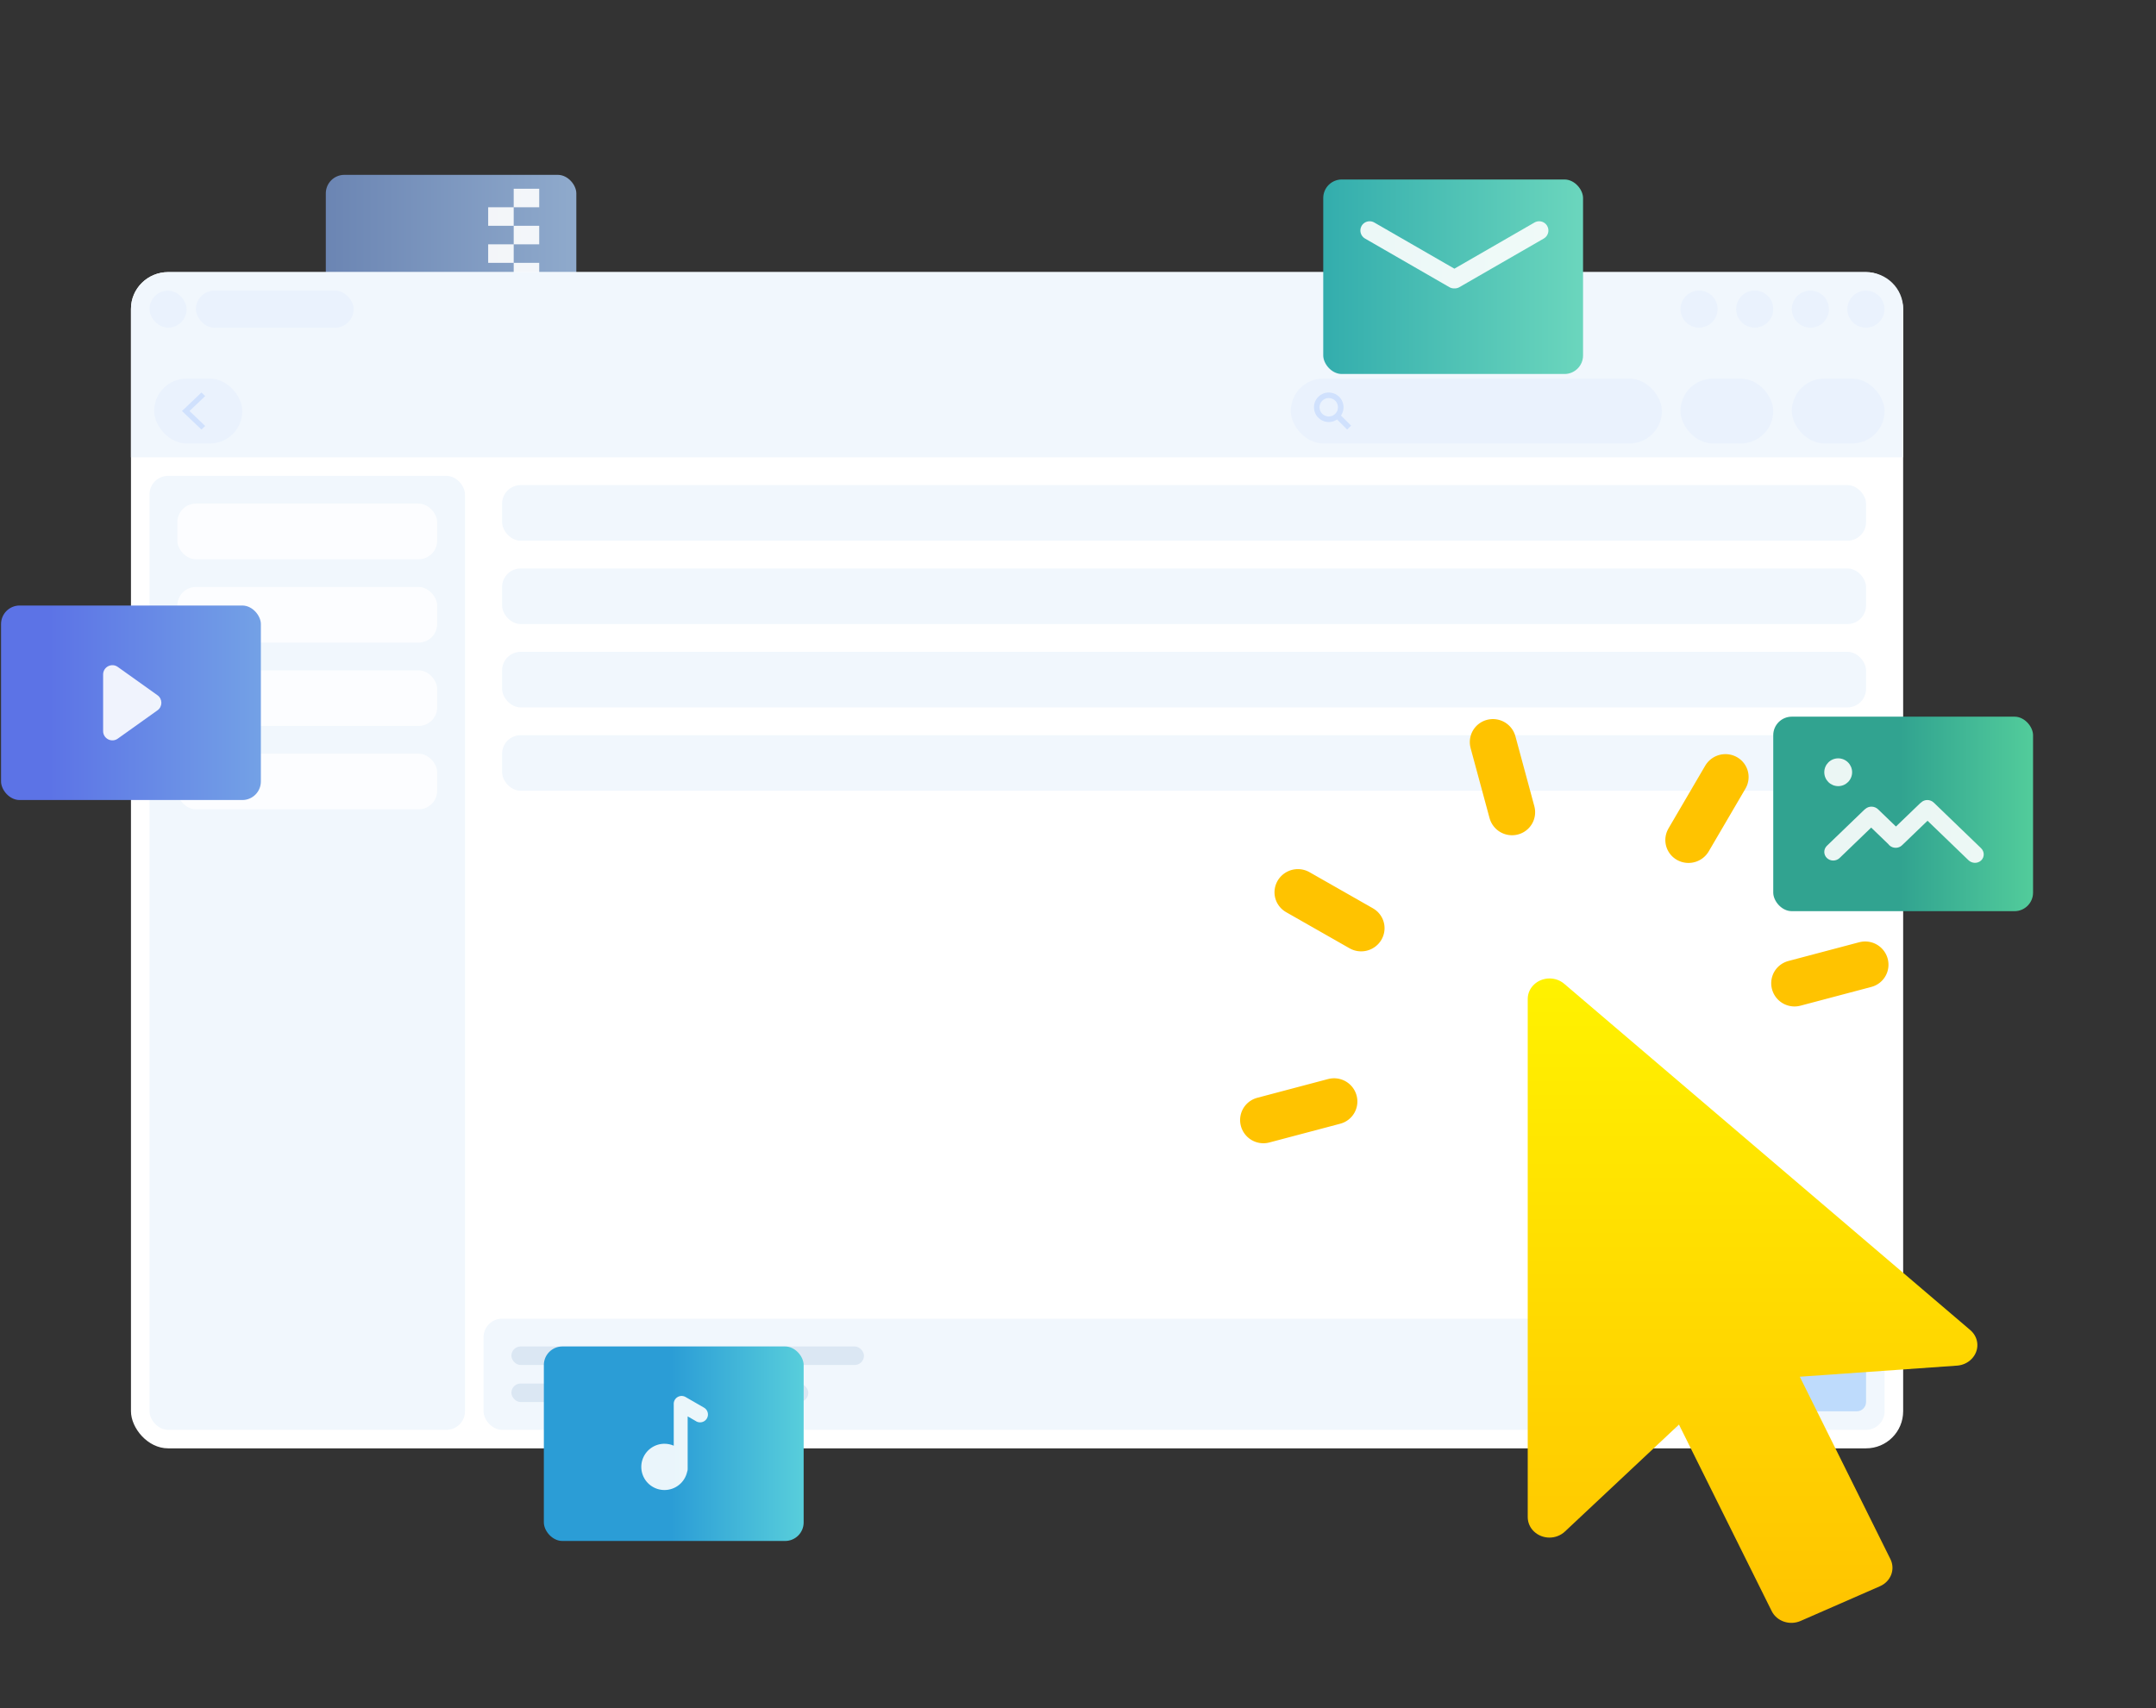 <svg fill="none" height="382" viewBox="0 0 482 382" width="482" xmlns="http://www.w3.org/2000/svg" xmlns:xlink="http://www.w3.org/1999/xlink"><rect x="0" y="0" width="482" height="382" fill="#333333" stroke="none"/><clipPath id="a"><path d="m0 0h482v382h-482z"/></clipPath><linearGradient id="b" x1="1" x2="0" y1=".5" y2=".5"><stop offset="0" stop-color="#8faacc"/><stop offset="1" stop-color="#6b85b3"/></linearGradient><linearGradient id="c" x1="1" x2="0" y1=".5" y2=".5"><stop offset="0" stop-color="#52cc9b"/><stop offset=".51" stop-color="#31a390"/></linearGradient><linearGradient id="d" x1="1" x2="0" y1=".5" y2=".5"><stop offset="0" stop-color="#73a1e6"/><stop offset=".816" stop-color="#5c73e6"/></linearGradient><linearGradient id="e" x1="1" x2="0" y1=".5" y2=".5"><stop offset="0" stop-color="#58cedb"/><stop offset=".51" stop-color="#2b9dd6"/></linearGradient><linearGradient id="f" x1="1" x2="0" y1=".5" y2=".5"><stop offset="0" stop-color="#6bd6bd"/><stop offset="1" stop-color="#33adad"/></linearGradient><linearGradient id="g" x1=".5" x2=".5" y1="0" y2="1"><stop offset="0" stop-color="#fff200"/><stop offset="1" stop-color="#ffc300"/></linearGradient><g clip-path="url(#a)"><rect fill="url(#b)" height="43.493" rx="4.145" width="56.007" x="72.838" y="39.1"/><path d="m109.139 46.349h5.704v4.142h-5.704zm0 8.284h5.704v4.142h-5.704zm0 8.284h5.704v4.142h-5.704zm5.704-20.711h5.704v4.142h-5.704zm0 8.284h5.704v4.142h-5.704zm0 8.284h5.704v4.142h-5.704z" fill="#fff" opacity=".9"/><rect fill="#fff" height="263.028" rx="8.29" width="396.195" x="29.279" y="60.846"/><rect fill="#f1f7fd" height="12.427" rx="4.145" width="304.925" x="112.251" y="108.481"/><rect fill="#f1f7fd" height="12.427" rx="4.145" width="304.925" x="112.251" y="127.121"/><rect fill="#f1f7fd" height="12.427" rx="4.145" width="304.925" x="112.251" y="145.761"/><rect fill="#f1f7fd" height="12.427" rx="4.145" width="304.925" x="112.251" y="164.401"/><rect fill="#f1f7fd" height="24.853" rx="4.145" width="313.223" x="108.103" y="294.879"/><rect fill="#dbe7f3" height="4.142" rx="2.071" width="78.824" x="114.325" y="301.092"/><rect fill="#dbe7f3" height="4.142" rx="2.071" width="49.784" x="114.325" y="309.377"/><rect fill="#dbe7f3" height="4.142" rx="2.071" width="4.149" x="168.258" y="309.377"/><rect fill="#dbe7f3" height="4.142" rx="2.071" width="4.149" x="176.555" y="309.377"/><rect fill="#469af8" height="16.569" opacity=".3" rx="2.073" width="58.081" x="359.095" y="299.021"/><rect fill="#f1f7fd" height="213.322" rx="4.145" width="70.527" x="33.427" y="106.41"/><rect fill="#fff" height="12.427" opacity=".8" rx="4.145" width="58.081" x="39.65" y="112.624"/><rect fill="#fff" height="12.427" opacity=".8" rx="4.145" width="58.081" x="39.65" y="131.263"/><rect fill="#fff" height="12.427" opacity=".8" rx="4.145" width="58.081" x="39.65" y="149.903"/><rect fill="#fff" height="12.427" opacity=".8" rx="4.145" width="58.081" x="39.65" y="168.543"/><path d="m417.111 60.846h-379.475c-4.616 0-8.357 3.657-8.357 8.168v33.253h396.195v-33.253c0-4.514-3.745-8.172-8.363-8.168z" fill="#f1f7fd"/><g fill="#eaf2fd"><ellipse cx="392.279" cy="77.421" rx="4.143" ry="4.148" transform="matrix(0 -1 1 -.002 314.867 461.549)"/><ellipse cx="379.832" cy="77.421" rx="4.143" ry="4.148" transform="matrix(0 -1 1 -.002 302.421 449.102)"/><ellipse cx="404.731" cy="69.131" rx="4.149" ry="4.142"/><ellipse cx="417.176" cy="69.131" rx="4.149" ry="4.142" transform="matrix(1 -0 0 1 -.028 0)"/><rect height="14.498" rx="7.249" transform="matrix(-1 0 -0 -1 108.342 198.323)" width="19.706" x="54.171" y="99.161"/><rect height="8.284" rx="4.142" transform="matrix(-1 0 -0 -1 83.449 146.546)" width="8.297" x="41.725" y="73.273"/><rect height="8.284" rx="4.142" transform="matrix(-1 0 -0 -1 158.125 146.546)" width="35.263" x="79.063" y="73.273"/></g><path d="m45.035 96.055.838-.8-3.508-3.342 3.508-3.344-.838-.799-4.348 4.142z" fill="#d0e1fd"/><rect fill="#eaf2fd" height="14.498" rx="7.249" width="82.973" x="288.568" y="84.664"/><rect fill="#eaf2fd" height="14.498" rx="7.249" width="20.743" x="375.69" y="84.664"/><rect fill="#eaf2fd" height="14.498" rx="7.249" width="20.743" x="400.582" y="84.664"/><path d="m299.795 92.922c1.323-1.953.229-4.622-2.086-5.086-2.315-.463-4.355 1.578-3.887 3.89.468 2.312 3.142 3.401 5.094 2.075l2.256 2.254.88-.878zm-1.275-.395c-.806.806-2.113.806-2.92 0-.806-.805-.806-2.111 0-2.917.806-.805 2.114-.805 2.92 0.0.801.807.801 2.109 0 2.916z" fill="#d0e1fd"/><rect fill="url(#c)" height="43.493" rx="4.145" width="58.081" x="396.432" y="160.258"/><ellipse cx="410.952" cy="172.685" fill="#fff" opacity=".9" rx="3.111" ry="3.107"/><path d="m432.33 179.486 10.55 10.173c.795.767.813 1.993.039 2.738-.774.745-2.046.727-2.842-.04l-9.152-8.825-5.708 5.492c-.782.752-2.055.745-2.843-.016-.087-.084-.164-.173-.232-.267l-3.816-3.678-7.053 6.796c-.789.76-2.063.764-2.847.009-.784-.755-.779-1.982.009-2.742l8.34-8.036c.076-.074.157-.14.242-.199.803-.709 2.063-.677 2.854.086l3.991 3.847 5.378-5.174c.078-.075.16-.142.246-.201l.002-.002c.774-.745 2.046-.727 2.842.04z" fill="#fff" fill-rule="evenodd" opacity=".9"/><rect fill="url(#d)" height="43.493" rx="4.145" width="58.081" x=".237" y="135.405"/><path d="m49.618 149.163 6.332 8.878c.979 1.372-.002 3.276-1.687 3.276h-12.663c-1.685 0-2.666-1.904-1.687-3.276l6.332-8.878c.827-1.159 2.548-1.159 3.375 0" fill="#fff" opacity=".9" transform="matrix(0 1 -1 0 184.372 109.221)"/><rect fill="url(#e)" height="43.493" rx="4.145" width="58.081" x="121.585" y="301.092"/><path d="m155.633 317.817-1.898-1.094v11.165q.002.064.002.128 0 .064-.002.128v.388q0 .311-.12.599-.047.214-.112.423-.065.209-.148.412-.083.203-.182.398-.1.195-.215.382-.116.186-.247.362-.131.176-.277.34-.146.164-.304.315-.159.151-.33.288-.171.137-.353.26-.182.122-.374.229-.192.106-.392.197-.2.09-.407.163-.207.073-.42.128-.212.055-.429.092-.216.037-.435.056-.219.018-.438.018-.127 0-.254-.006-.127-.006-.254-.019-.127-.012-.253-.031-.126-.019-.251-.043-.125-.025-.248-.056-.123-.031-.245-.068-.122-.037-.242-.08-.12-.043-.237-.091-.118-.049-.233-.103-.115-.054-.227-.114-.112-.06-.221-.125-.109-.065-.215-.136-.106-.071-.208-.146-.102-.076-.201-.156-.098-.081-.193-.166-.094-.085-.184-.175-.09-.09-.176-.184-.086-.094-.166-.192-.081-.098-.157-.2-.076-.102-.147-.208-.071-.106-.136-.215-.065-.109-.125-.221-.06-.112-.114-.227-.054-.115-.103-.232-.049-.117-.092-.237-.043-.12-.08-.241-.037-.122-.068-.245-.031-.123-.056-.248-.025-.125-.044-.25-.019-.126-.031-.252-.012-.127-.019-.254-.006-.127-.006-.254 0-.127.006-.254.006-.127.019-.253.012-.127.031-.252.019-.126.044-.25.025-.125.056-.248.031-.123.068-.245.037-.122.08-.241.043-.12.092-.237.049-.117.103-.232.054-.115.114-.227.06-.112.125-.221.065-.109.136-.215.071-.106.147-.208.076-.102.157-.2.081-.098.166-.193.085-.094.176-.184.09-.09.184-.175.094-.085.193-.166.098-.081.201-.156.102-.076.208-.146.106-.071.215-.136.109-.065.221-.125.112-.06.227-.114.115-.054.233-.103.118-.049.237-.091.12-.043.242-.08.122-.037.245-.068.123-.031.248-.056.125-.025.251-.043.126-.019.253-.031.127-.013.254-.019.127-.006.254-.006.535 0 1.059.109.524.109 1.014.323v-9.22q-.021-.267.038-.528.059-.261.193-.493.043-.075.094-.145.05-.07.108-.135.057-.065.12-.124.063-.059.132-.112.069-.053.142-.098.074-.046.151-.084.078-.038.159-.069.081-.03.165-.053.084-.022.169-.037.085-.014.172-.02.086-.006.173-.003.087.003.172.014.086.011.17.031.084.02.166.047.082.028.161.063.079.036.154.079l4.134 2.383q.15.087.281.201.13.114.236.252.106.137.182.293.077.155.122.323.045.167.056.34.011.173-.011.345-.023.172-.079.336-.056.164-.143.314-.043.075-.094.145-.051.07-.108.135-.057.065-.12.124-.063.059-.132.112-.069.053-.142.098-.073.046-.151.084-.078.038-.159.069-.081.03-.165.053-.084.022-.169.037-.085.014-.172.02-.086.006-.173.003-.086-.003-.172-.014-.086-.011-.17-.031-.084-.02-.166-.047-.082-.028-.161-.063-.079-.036-.154-.079z" fill="#fff" fill-rule="evenodd" opacity=".9"/><rect fill="url(#f)" height="43.493" rx="4.145" width="58.081" x="295.828" y="40.136"/><path d="m307.237 49.756q-.088-.051-.181-.093-.093-.042-.189-.075-.096-.033-.196-.056-.099-.023-.2-.036-.101-.013-.203-.017-.102-.003-.203.003-.102.007-.202.023-.1.017-.199.043-.098.026-.194.062-.095.036-.187.081-.091.045-.178.099-.087.054-.167.116-.081.062-.155.132-.074.07-.142.146-.067.077-.127.159-.059.083-.11.171-.102.177-.168.37-.066.193-.092.395-.027.202-.013.406.013.204.066.4.053.197.143.38.09.183.214.345.124.162.278.296.153.134.33.236l18.865 10.875q.253.146.537.216.284.07.576.059.296.013.583-.057.287-.07.544-.218l18.865-10.875q.177-.102.33-.236.153-.134.278-.296.124-.162.214-.345.09-.183.143-.38.053-.197.066-.4.013-.203-.013-.406-.027-.202-.092-.395-.066-.193-.168-.37-.051-.088-.11-.171-.059-.083-.127-.159-.067-.077-.141-.146-.074-.07-.155-.132-.081-.062-.167-.116-.086-.054-.178-.099-.091-.045-.187-.081-.095-.036-.194-.062-.098-.026-.199-.043-.1-.017-.202-.023-.102-.007-.203-.003-.102.003-.203.017-.101.013-.2.036-.099.023-.196.056-.096.033-.189.075-.093.042-.181.093l-17.911 10.325z" fill="#fff" fill-rule="evenodd" opacity=".9"/><path d="m402.368 307.858 20.257 40.786c1.14 2.311.095 5.008-2.37 6.077l-17.705 7.747c-2.464 1.07-5.337.085-6.479-2.226l-20.718-41.684-25.504 23.923c-1.917 1.798-4.977 1.798-6.892 0-.912-.856-1.415-2.012-1.415-3.252v-115.851c0-2.525 2.189-4.579 4.881-4.579 1.233 0 2.371.428 3.284 1.198l90.758 77.418c2.008 1.711 2.144 4.579.318 6.462-.821.856-2.005 1.412-3.236 1.497z" fill="url(#g)"/><path d="m282.345 255.62h16.384v-.002q.127 0 .254-.006.127-.006.254-.019.127-.012.252-.031.126-.019.251-.043.125-.025.248-.056.123-.031.245-.068.122-.037.241-.08.12-.043.237-.091.117-.049.233-.103.115-.054.227-.114.112-.06.221-.125.109-.065.215-.136.106-.071.208-.146.102-.076.2-.156.098-.081.193-.166.094-.085.184-.175.09-.09.175-.184.085-.094.166-.193.081-.098.156-.2.076-.102.146-.208.071-.106.136-.215.065-.109.125-.221.06-.112.114-.227.054-.115.103-.232.049-.117.091-.237.043-.12.08-.241.037-.122.068-.245.031-.123.056-.248.025-.125.043-.251.019-.126.031-.252.013-.127.019-.254.006-.127.006-.254 0-.127-.006-.254-.006-.127-.019-.254-.013-.127-.031-.252-.019-.126-.043-.251-.025-.125-.056-.248-.031-.123-.068-.245-.037-.122-.08-.241-.043-.12-.091-.237-.049-.117-.103-.232-.054-.115-.114-.227-.06-.112-.125-.221-.065-.109-.136-.215-.071-.106-.146-.208-.076-.102-.156-.2-.081-.098-.166-.193-.085-.094-.175-.184-.09-.09-.184-.175-.094-.085-.193-.166-.098-.081-.2-.156-.102-.076-.208-.146-.106-.071-.215-.136-.109-.065-.221-.125-.112-.06-.227-.114-.115-.054-.233-.103-.117-.049-.237-.091-.12-.043-.241-.08-.122-.037-.245-.068-.123-.031-.248-.056-.125-.025-.251-.043-.126-.019-.252-.031-.127-.012-.254-.019-.127-.006-.254-.006v-.002h-16.384v.002q-.127 0-.254.006-.127.006-.254.019-.127.012-.252.031-.126.019-.251.043-.125.025-.248.056-.123.031-.245.068-.122.037-.241.08-.12.043-.237.091-.117.049-.232.103-.115.054-.227.114-.112.06-.221.125-.109.065-.215.136-.106.071-.208.146-.102.076-.2.156-.098.081-.193.166-.094.085-.184.175-.09.09-.175.184-.085.094-.166.193-.081.098-.156.2-.076.102-.146.208-.071.106-.136.215-.065.109-.125.221-.06.112-.114.227-.054.115-.103.232-.049.117-.091.237-.043.12-.08.241-.037.122-.068.245-.031.123-.056.248-.025.125-.043.251-.019.126-.031.252-.012.127-.019.254-.006.127-.006.254 0 .127.006.254.006.127.019.254.012.127.031.252.019.126.043.251.025.125.056.248.031.123.068.245.037.122.08.241.043.12.091.237.049.117.103.232.054.115.114.227.06.112.125.221.065.109.136.215.071.106.146.208.076.102.156.2.081.098.166.193.085.094.175.184.09.09.184.175.094.085.193.166.098.081.2.156.102.076.208.146.106.071.215.136.109.065.221.125.112.06.227.114.115.054.232.103.117.049.237.091.12.043.241.08.122.037.245.068.123.031.248.056.125.025.251.043.126.019.252.031.127.012.254.019.127.006.254.006z" fill="#ffc300" fill-rule="evenodd" transform="matrix(.967 -.256 .261 .965 -55.965 81.085)"/><path d="m401.015 224.969h16.384v-.002q.127 0 .254-.006.127-.006.254-.019.127-.012.252-.031.126-.019.251-.043.125-.025.248-.056.123-.031.245-.068.122-.037.241-.08.12-.043.237-.091.117-.049.233-.103.115-.054.227-.114.112-.06.221-.125.109-.065.215-.136.106-.071.208-.146.102-.076.2-.156.098-.081.193-.166.094-.085.184-.175.09-.09.175-.184.085-.094.166-.193.081-.098.156-.2.076-.102.146-.208.071-.106.136-.215.065-.109.125-.221.06-.112.114-.227.054-.115.103-.232.049-.117.091-.237.043-.12.08-.241.037-.122.068-.245.031-.123.056-.248.025-.125.043-.251.019-.126.031-.252.013-.127.019-.254.006-.127.006-.254 0-.127-.006-.254-.006-.127-.019-.254-.013-.127-.031-.252-.019-.126-.043-.251-.025-.125-.056-.248-.031-.123-.068-.245-.037-.122-.08-.241-.043-.12-.091-.237-.049-.117-.103-.232-.054-.115-.114-.227-.06-.112-.125-.221-.065-.109-.136-.215-.071-.106-.146-.208-.076-.102-.156-.2-.081-.098-.166-.193-.085-.094-.175-.184-.09-.09-.184-.175-.094-.085-.193-.166-.098-.081-.2-.156-.102-.076-.208-.146-.106-.071-.215-.136-.109-.065-.221-.125-.112-.06-.227-.114-.115-.054-.233-.103-.117-.049-.237-.091-.12-.043-.241-.08-.122-.037-.245-.068-.123-.031-.248-.056-.125-.025-.251-.043-.126-.019-.252-.031-.127-.012-.254-.019-.127-.006-.254-.006v-.002h-16.384v.002q-.127 0-.254.006-.127.006-.254.019-.127.012-.252.031-.126.019-.251.043-.125.025-.248.056-.123.031-.245.068-.122.037-.241.08-.12.043-.237.091-.117.049-.232.103-.115.054-.227.114-.112.06-.221.125-.109.065-.215.136-.106.071-.208.146-.102.076-.2.156-.098.081-.193.166-.094.085-.184.175-.09.09-.175.184-.085.094-.166.193-.081.098-.156.2-.076.102-.146.208-.071.106-.136.215-.065.109-.125.221-.06.112-.114.227-.054.115-.103.232-.049.117-.091.237-.043.12-.08.241-.037.122-.068.245-.031.123-.056.248-.025.125-.043.251-.019.126-.031.252-.012.127-.019.254-.006.127-.006.254 0 .127.006.254.006.127.019.254.012.127.031.252.019.126.043.251.025.125.056.248.031.123.068.245.037.122.08.241.043.12.091.237.049.117.103.232.054.115.114.227.06.112.125.221.065.109.136.215.071.106.146.208.076.102.156.2.081.098.166.193.085.094.175.184.09.09.184.175.094.085.193.166.098.081.2.156.102.076.208.146.106.071.215.136.109.065.221.125.112.06.227.114.115.054.232.103.117.049.237.091.12.043.241.08.122.037.245.068.123.031.248.056.125.025.251.043.126.019.252.031.127.012.254.019.127.006.254.006z" fill="#ffc300" fill-rule="evenodd" transform="matrix(.967 -.256 .261 .965 -43.984 110.453)"/><path d="m290.085 204.535h16.336v-.002q.127 0 .254-.006.127-.006.254-.019.127-.012.252-.031.126-.019.251-.043.125-.025.248-.056.123-.031.245-.068.122-.037.241-.08.12-.043.237-.091.117-.049.232-.103.115-.054.227-.114.112-.06.221-.125.109-.065.215-.136.106-.071.208-.146.102-.076.201-.156.098-.081.193-.166.094-.085.184-.175.09-.09.175-.184.085-.094.166-.193.081-.098.156-.2.076-.102.146-.208.071-.106.136-.215.065-.109.125-.221.06-.112.114-.227.054-.115.103-.232.049-.117.091-.237.043-.12.08-.241.037-.122.068-.245.031-.123.056-.248.025-.125.043-.251.019-.126.031-.252.012-.127.019-.254.006-.127.006-.254 0-.127-.006-.254-.006-.127-.019-.254-.013-.127-.031-.252-.019-.126-.043-.251-.025-.125-.056-.248-.031-.123-.068-.245-.037-.122-.08-.241-.043-.12-.091-.237-.049-.117-.103-.232-.054-.115-.114-.227-.06-.112-.125-.221-.065-.109-.136-.215-.071-.106-.146-.208-.076-.102-.156-.2-.081-.098-.166-.193-.085-.094-.175-.184-.09-.09-.184-.175-.094-.085-.193-.166-.098-.081-.201-.156-.102-.076-.208-.146-.106-.071-.215-.136-.109-.065-.221-.125-.112-.06-.227-.114-.115-.054-.232-.103-.117-.049-.237-.091-.12-.043-.241-.08-.122-.037-.245-.068-.123-.031-.248-.056-.125-.025-.251-.043-.126-.019-.252-.031-.127-.012-.254-.019-.127-.006-.254-.006v-.002h-16.336v.002q-.127 0-.254.006-.127.006-.254.019-.127.012-.252.031-.126.019-.251.043-.125.025-.248.056-.123.031-.245.068-.122.037-.241.08-.12.043-.237.091-.117.049-.232.103-.115.054-.227.114-.112.06-.221.125-.109.065-.215.136-.106.071-.208.146-.102.076-.2.156-.098.081-.193.166-.094.085-.184.175-.09.09-.175.184-.085.094-.166.193-.081.098-.156.2-.076.102-.146.208-.071.106-.136.215-.065.109-.125.221-.06.112-.114.227-.054.115-.103.232-.049.117-.091.237-.043.12-.08.241-.037.122-.068.245-.031.123-.056.248-.025.125-.043.251-.019.126-.031.252-.012.127-.019.254-.006.127-.006.254 0 .127.006.254.006.127.019.254.012.127.031.252.019.126.043.251.025.125.056.248.031.123.068.245.037.122.08.241.043.12.091.237.049.117.103.232.054.115.114.227.06.112.125.221.065.109.136.215.071.106.146.208.076.102.156.2.081.098.166.193.085.094.175.184.09.09.184.175.094.085.193.166.098.081.2.156.102.076.208.146.106.071.215.136.109.065.221.125.112.06.227.114.115.054.232.103.117.049.237.091.12.043.241.08.122.037.245.068.123.031.248.056.125.025.251.043.126.019.252.031.127.012.254.019.127.006.254.006z" fill="#ffc300" fill-rule="evenodd" transform="matrix(.869 .495 -.505 .863 138.723 -116.137)"/><path d="m333.939 171.328h16.207v-.002q.127 0 .254-.006.127-.006.254-.019.127-.012.252-.031.126-.019.251-.043.125-.025.248-.056.123-.031.245-.068.122-.037.241-.08.12-.043.237-.091.117-.049.232-.103.115-.054.227-.114.112-.06.221-.125.109-.065.215-.136.106-.071.208-.146.102-.076.2-.156.098-.081.193-.166.094-.085.184-.175.09-.09.175-.184.085-.094.166-.193.081-.098.156-.2.076-.102.146-.208.071-.106.136-.215.065-.109.125-.221.06-.112.114-.227.054-.115.103-.232.049-.117.091-.237.043-.12.08-.241.037-.122.068-.245.031-.123.056-.248.025-.125.043-.251.019-.126.031-.252.013-.127.019-.254.006-.127.006-.254 0-.127-.006-.254-.006-.127-.019-.254-.012-.127-.031-.252-.019-.126-.043-.251-.025-.125-.056-.248-.031-.123-.068-.245-.037-.122-.08-.241-.043-.12-.091-.237-.049-.117-.103-.232-.054-.115-.114-.227-.06-.112-.125-.221-.065-.109-.136-.215-.071-.106-.146-.208-.076-.102-.156-.2-.081-.098-.166-.193-.085-.094-.175-.184-.09-.09-.184-.175-.094-.085-.193-.166-.098-.081-.2-.156-.102-.076-.208-.146-.106-.071-.215-.136-.109-.065-.221-.125-.112-.06-.227-.114-.115-.054-.232-.103-.117-.049-.237-.091-.12-.043-.241-.08-.122-.037-.245-.068-.123-.031-.248-.056-.125-.025-.251-.043-.126-.019-.252-.031-.127-.012-.254-.019-.127-.006-.254-.006v-.002h-16.207v.002q-.127 0-.254.006-.127.006-.254.019-.127.012-.252.031-.126.019-.251.043-.125.025-.248.056-.123.031-.245.068-.122.037-.241.08-.12.043-.237.091-.117.049-.232.103-.115.054-.227.114-.112.06-.221.125-.109.065-.215.136-.106.071-.208.146-.102.076-.2.156-.098.081-.193.166-.094.085-.184.175-.09.09-.175.184-.085.094-.166.193-.081.098-.156.2-.076.102-.146.208-.071.106-.136.215-.065.109-.125.221-.06.112-.114.227-.054.115-.103.232-.049.117-.091.237-.043.12-.08.241-.037.122-.068.245-.031.123-.056.248-.025.125-.043.251-.019.126-.031.252-.012.127-.019.254-.006.127-.006.254 0 .127.006.254.006.127.019.254.012.127.031.252.019.126.043.251.025.125.056.248.031.123.068.245.037.122.08.241.043.12.091.237.049.117.103.232.054.115.114.227.06.112.125.221.065.109.136.215.071.106.146.208.076.102.156.2.081.098.166.193.085.094.175.184.09.09.184.175.094.085.193.166.098.081.2.156.102.076.208.146.106.071.215.136.109.065.221.125.112.06.227.114.115.054.232.103.117.049.237.091.12.043.241.08.122.037.245.068.123.031.248.056.125.025.251.043.126.019.252.031.127.012.254.019.127.006.254.006z" fill="#ffc300" fill-rule="evenodd" transform="matrix(.261 .965 -.967 .256 407.289 -198.821)"/><path d="m385.536 178.992h16.255v-.002q.127 0 .254-.006.127-.006.254-.019.127-.012.252-.031.126-.019.251-.043.125-.025.248-.056.123-.031.245-.068.122-.037.241-.08.12-.043.237-.091.117-.049.233-.103.115-.054.227-.114.112-.06.221-.125.109-.065.215-.136.106-.071.208-.146.102-.076.2-.156.098-.081.193-.166.094-.085.184-.175.09-.09.175-.184.085-.094.166-.193.081-.098.156-.2.076-.102.146-.208.071-.106.136-.215.065-.109.125-.221.06-.112.114-.227.054-.115.103-.232.049-.117.091-.237.043-.12.08-.241.037-.122.068-.245.031-.123.056-.248.025-.125.043-.251.019-.126.031-.252.013-.127.019-.254.006-.127.006-.254 0-.127-.006-.254-.006-.127-.019-.254-.013-.127-.031-.252-.019-.126-.043-.251-.025-.125-.056-.248-.031-.123-.068-.245-.037-.122-.08-.241-.043-.12-.091-.237-.049-.117-.103-.232-.054-.115-.114-.227-.06-.112-.125-.221-.065-.109-.136-.215-.071-.106-.146-.208-.076-.102-.156-.2-.081-.098-.166-.193-.085-.094-.175-.184-.09-.09-.184-.175-.094-.085-.193-.166-.098-.081-.2-.156-.102-.076-.208-.146-.106-.071-.215-.136-.109-.065-.221-.125-.112-.06-.227-.114-.115-.054-.233-.103-.117-.049-.237-.091-.12-.043-.241-.08-.122-.037-.245-.068-.123-.031-.248-.056-.125-.025-.251-.043-.126-.019-.252-.031-.127-.012-.254-.019-.127-.006-.254-.006v-.002h-16.255v.002q-.127 0-.254.006-.127.006-.254.019-.127.012-.252.031-.126.019-.251.043-.125.025-.248.056-.123.031-.245.068-.122.037-.241.08-.12.043-.237.091-.117.049-.232.103-.115.054-.227.114-.112.06-.221.125-.109.065-.215.136-.106.071-.208.146-.102.076-.2.156-.098.081-.193.166-.094.085-.184.175-.09.09-.175.184-.085.094-.166.193-.081.098-.156.2-.076.102-.146.208-.071.106-.136.215-.065.109-.125.221-.06.112-.114.227-.054.115-.103.232-.049.117-.091.237-.043.12-.08.241-.037.122-.068.245-.031.123-.056.248-.025.125-.043.251-.019.126-.031.252-.012.127-.019.254-.006.127-.006.254 0 .127.006.254.006.127.019.254.012.127.031.252.019.126.043.251.025.125.056.248.031.123.068.245.037.122.08.241.043.12.091.237.049.117.103.232.054.115.114.227.06.112.125.221.065.109.136.215.071.106.146.208.076.102.156.2.081.098.166.193.085.094.175.184.09.09.184.175.094.085.193.166.098.081.2.156.102.076.208.146.106.071.215.136.109.065.221.125.112.06.227.114.115.054.232.103.117.049.237.091.12.043.241.08.122.037.245.068.123.031.248.056.125.025.251.043.126.019.252.031.127.012.254.019.127.006.254.006z" fill="#ffc300" fill-rule="evenodd" transform="matrix(-.505 .863 -.869 -.495 731.458 -72.893)"/></g></svg>